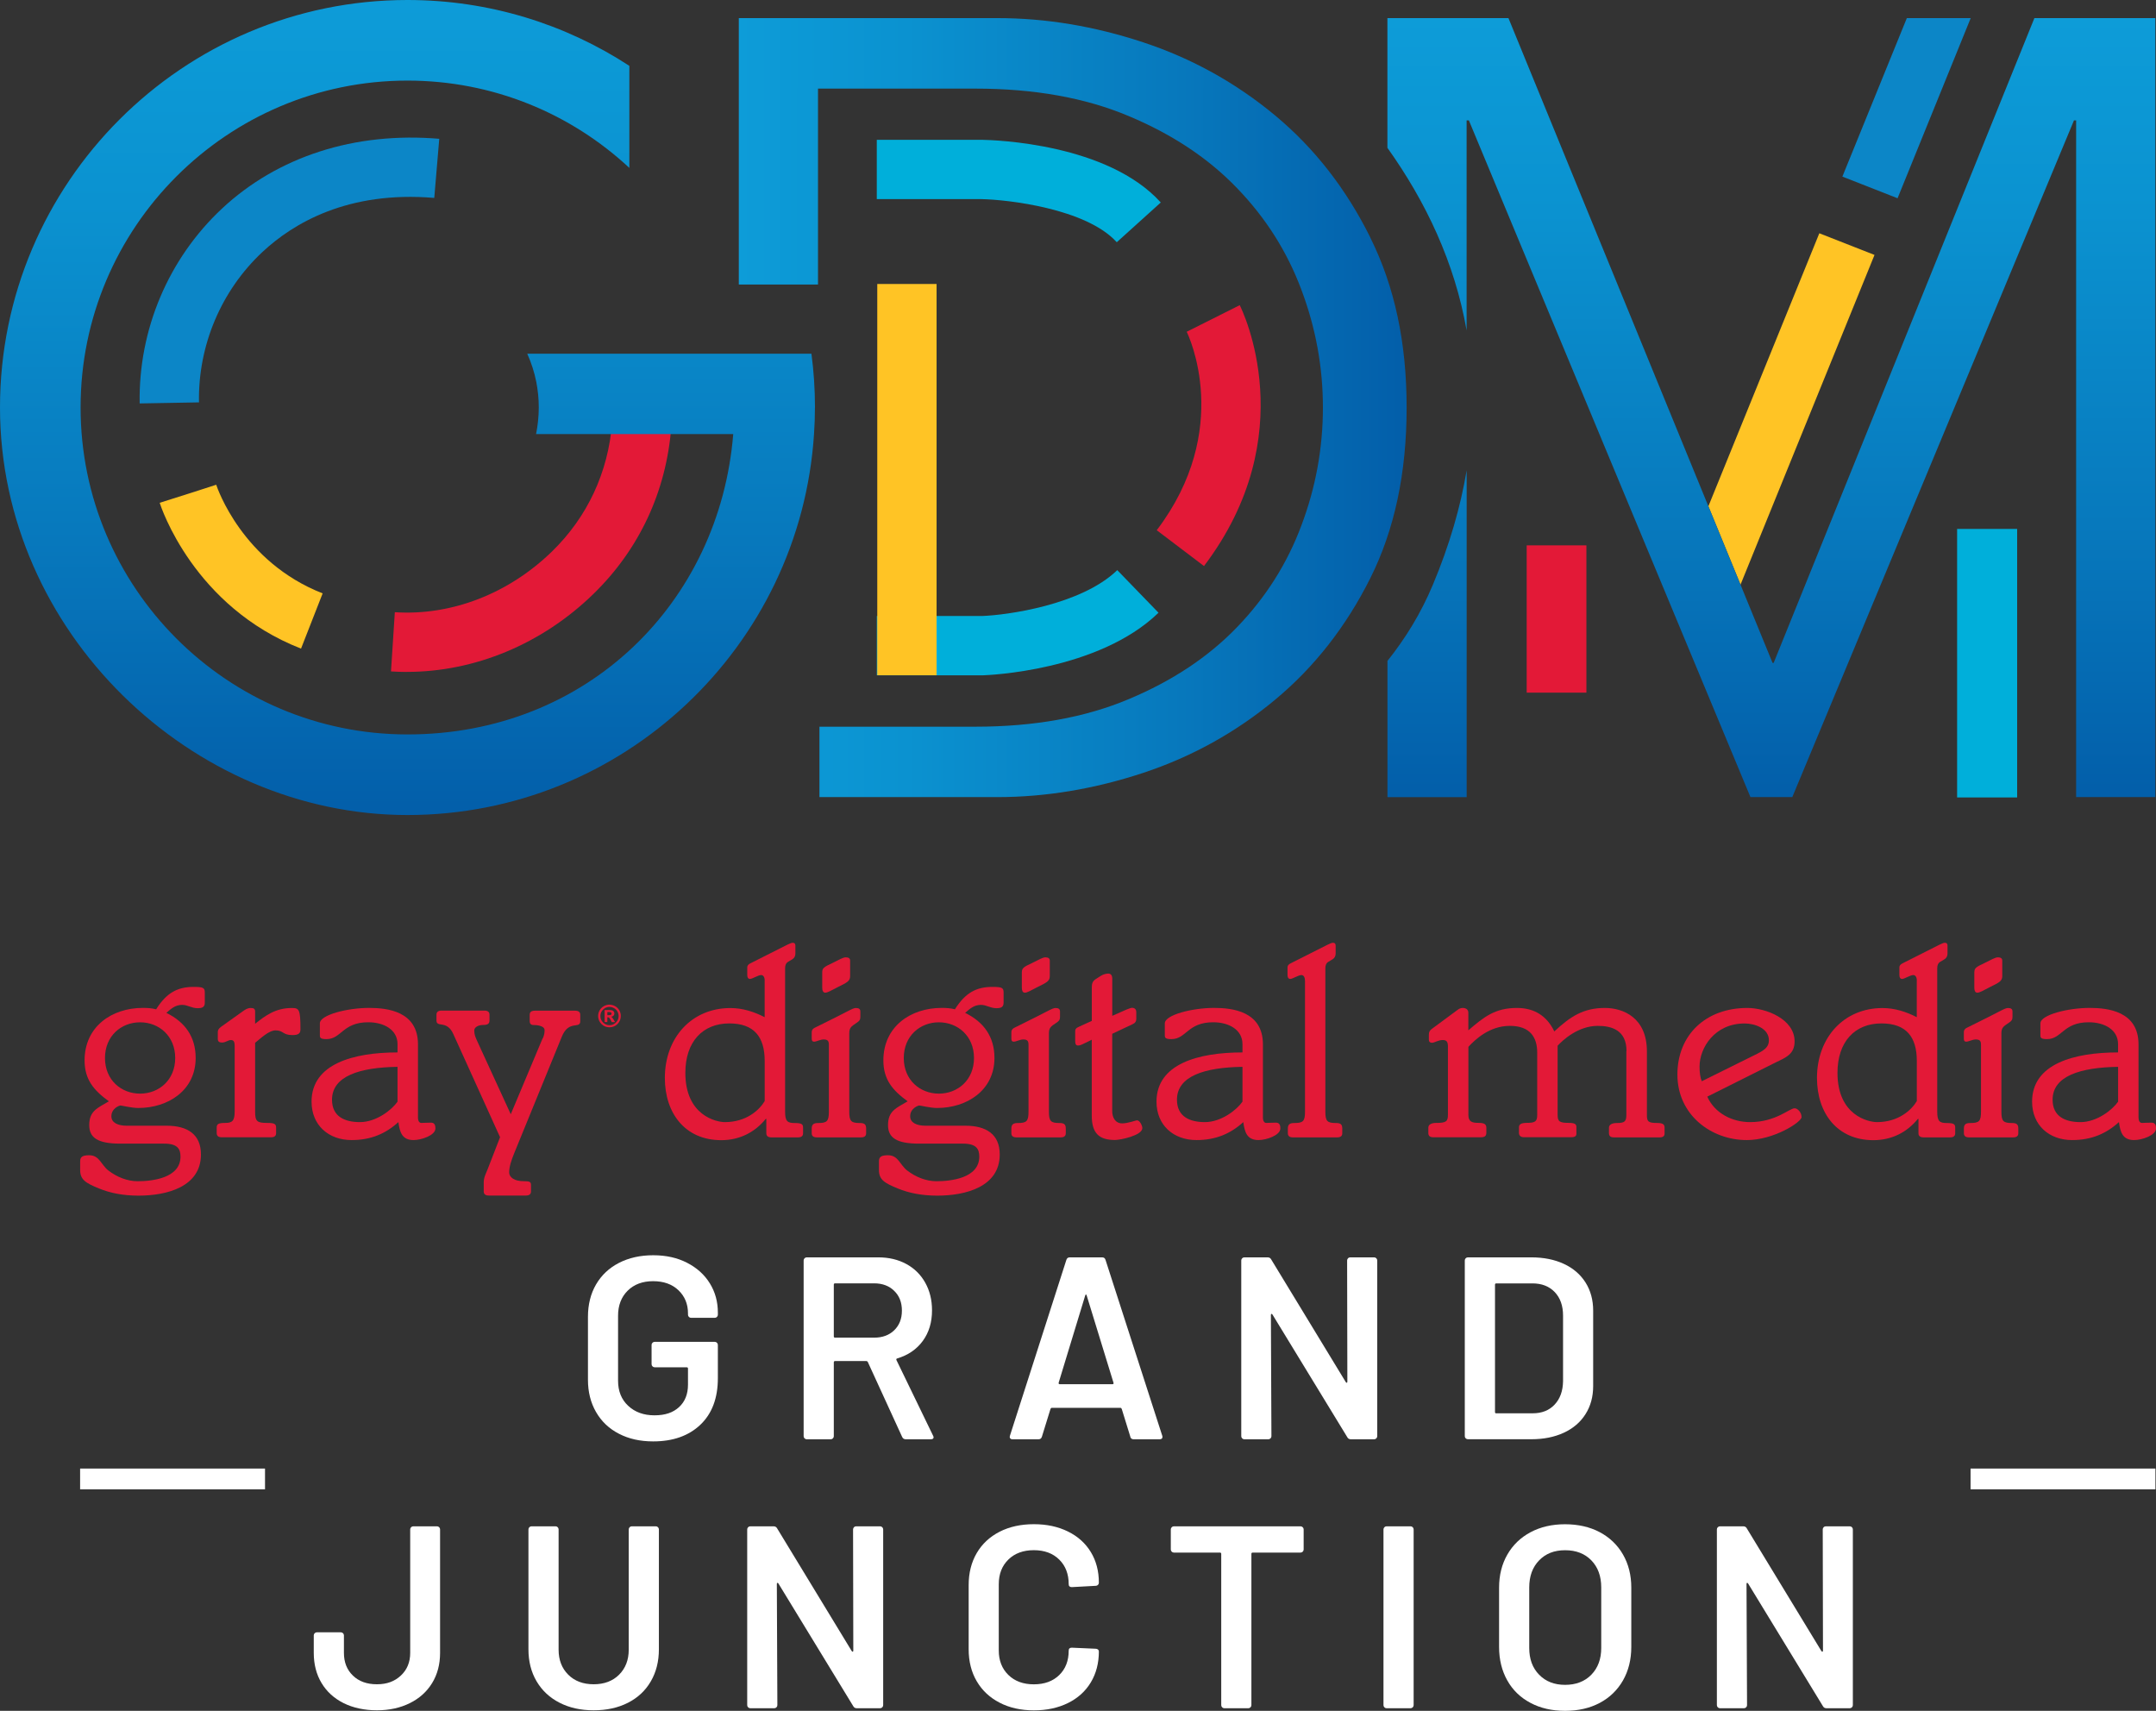 <?xml version="1.0" encoding="UTF-8" standalone="no"?>
<svg
   id="Layer_1"
   viewBox="0 0 448.91 356.22"
   version="1.1"
   sodipodi:docname="kkco-logo-transparent.svg"
   width="448.91"
   height="356.22"
   inkscape:version="1.3.2 (091e20e, 2023-11-25, custom)"
   xmlns:inkscape="http://www.inkscape.org/namespaces/inkscape"
   xmlns:sodipodi="http://sodipodi.sourceforge.net/DTD/sodipodi-0.dtd"
   xmlns:xlink="http://www.w3.org/1999/xlink"
   xmlns="http://www.w3.org/2000/svg"
   xmlns:svg="http://www.w3.org/2000/svg">
  <rect x="0" y="0" width="448.91" height="356.22" fill="#333333" stroke="none"/>
  <sodipodi:namedview
     id="namedview43"
     pagecolor="#ffffff"
     bordercolor="#000000"
     borderopacity="0.25"
     inkscape:showpageshadow="2"
     inkscape:pageopacity="0.0"
     inkscape:pagecheckerboard="0"
     inkscape:deskcolor="#d1d1d1"
     inkscape:zoom="1.2209596"
     inkscape:cx="241.20372"
     inkscape:cy="177.72906"
     inkscape:window-width="1440"
     inkscape:window-height="914"
     inkscape:window-x="-6"
     inkscape:window-y="-6"
     inkscape:window-maximized="1"
     inkscape:current-layer="Layer_1" />
  <defs
     id="defs4">
    <style
       id="style1">.cls-1{fill:url(#New_Gradient_Swatch_1);}.cls-1,.cls-2,.cls-3,.cls-4,.cls-5,.cls-6,.cls-7,.cls-8{stroke-width:0px;}.cls-2{fill:url(#New_Gradient_Swatch_1-3);}.cls-3{fill:url(#New_Gradient_Swatch_1-2);}.cls-9{fill:none;stroke:#fff;stroke-miterlimit:10;stroke-width:4.33px;}.cls-4{fill:#0c86c7;}.cls-5{fill:#e31937;}.cls-6{fill:#fff;}.cls-7{fill:#ffc425;}.cls-8{fill:#00afda;}</style>
    <linearGradient
       id="New_Gradient_Swatch_1"
       x1="239.79"
       y1="16.91"
       x2="239.79"
       y2="186.61"
       gradientUnits="userSpaceOnUse">
      <stop
         offset="0"
         stop-color="#0d9cd8"
         id="stop1" />
      <stop
         offset=".25"
         stop-color="#0b92d0"
         id="stop2" />
      <stop
         offset=".65"
         stop-color="#0779bd"
         id="stop3" />
      <stop
         offset=".99"
         stop-color="#035faa"
         id="stop4" />
    </linearGradient>
    <linearGradient
       id="New_Gradient_Swatch_1-2"
       x1="523.79"
       y1="20.68"
       x2="523.79"
       y2="182.89"
       xlink:href="#New_Gradient_Swatch_1"
       gradientTransform="translate(-154.95,-16.91)" />
    <linearGradient
       id="New_Gradient_Swatch_1-3"
       x1="308.79"
       y1="101.78"
       x2="447.83"
       y2="101.78"
       xlink:href="#New_Gradient_Swatch_1"
       gradientTransform="translate(-154.95,-16.91)" />
    <linearGradient
       inkscape:collect="always"
       xlink:href="#New_Gradient_Swatch_1"
       id="linearGradient43"
       gradientUnits="userSpaceOnUse"
       x1="239.79"
       y1="16.91"
       x2="239.79"
       y2="186.61"
       gradientTransform="translate(-154.95,-16.91)" />
  </defs>
  <path
     class="cls-6"
     d="m 128.86,298.52 c -2.06,-1.06 -3.64,-2.57 -4.76,-4.52 -1.12,-1.95 -1.68,-4.18 -1.68,-6.71 v -13.1 c 0,-2.56 0.56,-4.81 1.68,-6.74 1.12,-1.93 2.71,-3.43 4.76,-4.49 2.06,-1.06 4.44,-1.6 7.14,-1.6 2.7,0 5.02,0.52 7.06,1.57 2.04,1.05 3.62,2.47 4.73,4.27 1.12,1.8 1.68,3.84 1.68,6.11 v 0.43 c 0,0.18 -0.06,0.33 -0.19,0.46 -0.13,0.13 -0.28,0.19 -0.46,0.19 h -4.92 c -0.18,0 -0.33,-0.06 -0.46,-0.19 -0.13,-0.13 -0.19,-0.28 -0.19,-0.46 v -0.27 c 0,-1.95 -0.66,-3.55 -1.98,-4.82 -1.32,-1.26 -3.08,-1.89 -5.28,-1.89 -2.2,0 -3.97,0.66 -5.3,1.98 -1.33,1.32 -2,3.06 -2,5.22 v 13.53 c 0,2.16 0.7,3.91 2.11,5.22 1.41,1.32 3.23,1.98 5.47,1.98 2.24,0 3.87,-0.57 5.11,-1.7 1.24,-1.14 1.87,-2.7 1.87,-4.68 v -3.35 c 0,-0.18 -0.09,-0.27 -0.27,-0.27 h -6.66 c -0.18,0 -0.33,-0.06 -0.46,-0.19 -0.13,-0.13 -0.19,-0.28 -0.19,-0.46 v -4 c 0,-0.18 0.06,-0.33 0.19,-0.46 0.13,-0.13 0.28,-0.19 0.46,-0.19 h 12.5 c 0.18,0 0.33,0.06 0.46,0.19 0.13,0.13 0.19,0.28 0.19,0.46 v 6.93 c 0,4.15 -1.22,7.38 -3.65,9.69 -2.44,2.31 -5.71,3.46 -9.82,3.46 -2.71,0 -5.09,-0.53 -7.14,-1.6 z"
     id="path4" />
  <path
     class="cls-6"
     d="m 187.84,299.19 -7.14,-15.58 c -0.07,-0.14 -0.18,-0.22 -0.33,-0.22 h -6.49 c -0.18,0 -0.27,0.09 -0.27,0.27 v 15.37 c 0,0.18 -0.06,0.33 -0.19,0.46 -0.13,0.13 -0.28,0.19 -0.46,0.19 h -4.98 c -0.18,0 -0.33,-0.06 -0.46,-0.19 -0.13,-0.13 -0.19,-0.28 -0.19,-0.46 v -36.58 c 0,-0.18 0.06,-0.33 0.19,-0.46 0.13,-0.13 0.28,-0.19 0.46,-0.19 h 14.88 c 2.2,0 4.15,0.46 5.84,1.38 1.7,0.92 3.01,2.22 3.95,3.9 0.94,1.68 1.41,3.6 1.41,5.76 0,2.49 -0.64,4.61 -1.92,6.36 -1.28,1.75 -3.06,2.97 -5.33,3.65 -0.07,0 -0.13,0.04 -0.16,0.11 -0.04,0.07 -0.04,0.15 0,0.22 l 7.63,15.75 c 0.07,0.15 0.11,0.25 0.11,0.32 0,0.29 -0.2,0.43 -0.6,0.43 h -5.19 c -0.36,0 -0.61,-0.16 -0.76,-0.49 z m -14.23,-31.71 v 10.77 c 0,0.18 0.09,0.27 0.27,0.27 H 182 c 1.73,0 3.13,-0.51 4.19,-1.54 1.06,-1.03 1.6,-2.39 1.6,-4.09 0,-1.7 -0.53,-3.07 -1.6,-4.11 -1.06,-1.05 -2.46,-1.57 -4.19,-1.57 h -8.12 c -0.18,0 -0.27,0.09 -0.27,0.27 z"
     id="path5" />
  <path
     class="cls-6"
     d="m 235.35,299.14 -1.79,-5.79 c -0.07,-0.14 -0.16,-0.22 -0.27,-0.22 H 219 c -0.11,0 -0.2,0.07 -0.27,0.22 l -1.79,5.79 c -0.11,0.36 -0.34,0.54 -0.7,0.54 h -5.41 c -0.22,0 -0.38,-0.06 -0.49,-0.19 -0.11,-0.13 -0.13,-0.32 -0.05,-0.57 l 11.74,-36.58 c 0.11,-0.36 0.34,-0.54 0.7,-0.54 h 6.76 c 0.36,0 0.6,0.18 0.7,0.54 l 11.8,36.58 c 0.04,0.07 0.05,0.16 0.05,0.27 0,0.32 -0.2,0.49 -0.6,0.49 h -5.41 c -0.36,0 -0.6,-0.18 -0.7,-0.54 z m -14.72,-10.93 h 10.99 c 0.22,0 0.29,-0.11 0.22,-0.32 l -5.57,-18.13 c -0.04,-0.14 -0.09,-0.22 -0.16,-0.22 -0.07,0 -0.13,0.07 -0.16,0.22 l -5.52,18.13 c -0.04,0.22 0.04,0.32 0.22,0.32 z"
     id="path6" />
  <path
     class="cls-6"
     d="m 280.67,261.99 c 0.13,-0.13 0.28,-0.19 0.46,-0.19 h 4.98 c 0.18,0 0.33,0.06 0.46,0.19 0.13,0.13 0.19,0.28 0.19,0.46 v 36.58 c 0,0.18 -0.06,0.33 -0.19,0.46 -0.13,0.13 -0.28,0.19 -0.46,0.19 h -4.82 c -0.36,0 -0.61,-0.14 -0.76,-0.43 l -15.58,-25.54 c -0.07,-0.11 -0.14,-0.15 -0.22,-0.14 -0.07,0.02 -0.11,0.1 -0.11,0.24 l 0.11,25.22 c 0,0.18 -0.06,0.33 -0.19,0.46 -0.13,0.13 -0.28,0.19 -0.46,0.19 h -4.98 c -0.18,0 -0.33,-0.06 -0.46,-0.19 -0.13,-0.13 -0.19,-0.28 -0.19,-0.46 v -36.58 c 0,-0.18 0.06,-0.33 0.19,-0.46 0.13,-0.13 0.28,-0.19 0.46,-0.19 h 4.82 c 0.36,0 0.61,0.14 0.76,0.43 l 15.53,25.54 c 0.07,0.11 0.14,0.15 0.22,0.14 0.07,-0.02 0.11,-0.1 0.11,-0.24 l -0.05,-25.22 c 0,-0.18 0.06,-0.33 0.19,-0.46 z"
     id="path7" />
  <path
     class="cls-6"
     d="m 305.18,299.49 c -0.13,-0.13 -0.19,-0.28 -0.19,-0.46 v -36.58 c 0,-0.18 0.06,-0.33 0.19,-0.46 0.13,-0.13 0.28,-0.19 0.46,-0.19 h 13.2 c 2.56,0 4.82,0.45 6.76,1.35 1.95,0.9 3.45,2.19 4.52,3.87 1.06,1.68 1.6,3.63 1.6,5.87 v 15.69 c 0,2.24 -0.53,4.19 -1.6,5.87 -1.06,1.68 -2.57,2.97 -4.52,3.87 -1.95,0.9 -4.2,1.35 -6.76,1.35 h -13.2 c -0.18,0 -0.33,-0.06 -0.46,-0.19 z m 6.36,-5.22 h 7.58 c 1.91,0 3.44,-0.6 4.57,-1.81 1.14,-1.21 1.72,-2.82 1.76,-4.84 v -13.69 c 0,-2.06 -0.58,-3.69 -1.73,-4.9 -1.16,-1.21 -2.71,-1.81 -4.65,-1.81 h -7.52 c -0.18,0 -0.27,0.09 -0.27,0.27 v 26.52 c 0,0.18 0.09,0.27 0.27,0.27 z"
     id="path8" />
  <path
     class="cls-6"
     d="m 71.55,354.62 c -1.98,-0.99 -3.52,-2.39 -4.6,-4.19 -1.08,-1.8 -1.62,-3.9 -1.62,-6.28 v -3.63 c 0,-0.18 0.06,-0.33 0.19,-0.46 0.13,-0.13 0.28,-0.19 0.46,-0.19 h 4.98 c 0.18,0 0.33,0.06 0.46,0.19 0.13,0.13 0.19,0.28 0.19,0.46 v 3.63 c 0,1.95 0.62,3.53 1.87,4.73 1.24,1.21 2.91,1.81 5,1.81 2.09,0 3.68,-0.6 4.98,-1.81 1.3,-1.21 1.95,-2.79 1.95,-4.73 v -25.7 c 0,-0.18 0.06,-0.33 0.19,-0.46 0.13,-0.13 0.28,-0.19 0.46,-0.19 h 4.92 c 0.18,0 0.33,0.06 0.46,0.19 0.13,0.13 0.19,0.28 0.19,0.46 v 25.7 c 0,2.38 -0.55,4.47 -1.65,6.28 -1.1,1.8 -2.65,3.2 -4.65,4.19 -2,0.99 -4.28,1.49 -6.85,1.49 -2.57,0 -4.94,-0.5 -6.93,-1.49 z"
     id="path9" />
  <path
     class="cls-6"
     d="m 116.52,354.54 c -2.06,-1.05 -3.65,-2.53 -4.79,-4.46 -1.14,-1.93 -1.7,-4.16 -1.7,-6.68 v -24.95 c 0,-0.18 0.06,-0.33 0.19,-0.46 0.13,-0.13 0.28,-0.19 0.46,-0.19 h 4.98 c 0.18,0 0.33,0.06 0.46,0.19 0.13,0.13 0.19,0.28 0.19,0.46 v 25.05 c 0,2.13 0.67,3.86 2,5.19 1.33,1.33 3.1,2 5.3,2 2.2,0 3.97,-0.67 5.3,-2 1.33,-1.33 2,-3.07 2,-5.19 v -25.05 c 0,-0.18 0.06,-0.33 0.19,-0.46 0.13,-0.13 0.28,-0.19 0.46,-0.19 h 4.98 c 0.18,0 0.33,0.06 0.46,0.19 0.13,0.13 0.19,0.28 0.19,0.46 v 24.95 c 0,2.53 -0.56,4.75 -1.68,6.68 -1.12,1.93 -2.71,3.42 -4.76,4.46 -2.06,1.05 -4.44,1.57 -7.14,1.57 -2.7,0 -5.03,-0.52 -7.09,-1.57 z"
     id="path10" />
  <path
     class="cls-6"
     d="m 177.8,317.99 c 0.13,-0.13 0.28,-0.19 0.46,-0.19 h 4.98 c 0.18,0 0.33,0.06 0.46,0.19 0.13,0.13 0.19,0.28 0.19,0.46 v 36.58 c 0,0.18 -0.06,0.33 -0.19,0.46 -0.13,0.13 -0.28,0.19 -0.46,0.19 h -4.82 c -0.36,0 -0.61,-0.14 -0.76,-0.43 l -15.58,-25.54 c -0.07,-0.11 -0.14,-0.15 -0.22,-0.14 -0.07,0.02 -0.11,0.1 -0.11,0.24 l 0.11,25.22 c 0,0.18 -0.06,0.33 -0.19,0.46 -0.13,0.13 -0.28,0.19 -0.46,0.19 h -4.98 c -0.18,0 -0.33,-0.06 -0.46,-0.19 -0.13,-0.13 -0.19,-0.28 -0.19,-0.46 v -36.58 c 0,-0.18 0.06,-0.33 0.19,-0.46 0.13,-0.13 0.28,-0.19 0.46,-0.19 h 4.82 c 0.36,0 0.61,0.14 0.76,0.43 l 15.53,25.54 c 0.07,0.11 0.14,0.15 0.22,0.14 0.07,-0.02 0.11,-0.1 0.11,-0.24 l -0.05,-25.22 c 0,-0.18 0.06,-0.33 0.19,-0.46 z"
     id="path11" />
  <path
     class="cls-6"
     d="m 208.13,354.52 c -2.06,-1.06 -3.64,-2.55 -4.76,-4.46 -1.12,-1.91 -1.68,-4.13 -1.68,-6.66 v -13.37 c 0,-2.52 0.56,-4.74 1.68,-6.66 1.12,-1.91 2.71,-3.39 4.76,-4.44 2.06,-1.05 4.44,-1.57 7.14,-1.57 2.7,0 5.03,0.51 7.09,1.52 2.06,1.01 3.64,2.44 4.76,4.27 1.12,1.84 1.68,3.97 1.68,6.39 0,0.18 -0.06,0.33 -0.19,0.46 -0.13,0.13 -0.28,0.19 -0.46,0.19 l -4.98,0.27 c -0.43,0 -0.65,-0.2 -0.65,-0.6 0,-2.13 -0.66,-3.84 -1.98,-5.14 -1.32,-1.3 -3.08,-1.95 -5.28,-1.95 -2.2,0 -3.97,0.65 -5.3,1.95 -1.33,1.3 -2,3.01 -2,5.14 v 13.8 c 0,2.09 0.67,3.79 2,5.09 1.33,1.3 3.1,1.95 5.3,1.95 2.2,0 3.96,-0.64 5.28,-1.92 1.32,-1.28 1.98,-2.98 1.98,-5.11 0,-0.4 0.22,-0.6 0.65,-0.6 l 4.98,0.22 c 0.18,0 0.33,0.05 0.46,0.16 0.13,0.11 0.19,0.23 0.19,0.38 0,2.45 -0.56,4.61 -1.68,6.47 -1.12,1.86 -2.71,3.29 -4.76,4.3 -2.06,1.01 -4.42,1.52 -7.09,1.52 -2.67,0 -5.09,-0.53 -7.14,-1.6 z"
     id="path12" />
  <path
     class="cls-6"
     d="m 271.25,317.99 c 0.13,0.13 0.19,0.28 0.19,0.46 v 4.17 c 0,0.18 -0.06,0.33 -0.19,0.46 -0.13,0.13 -0.28,0.19 -0.46,0.19 h -9.96 c -0.18,0 -0.27,0.09 -0.27,0.27 v 31.49 c 0,0.18 -0.06,0.33 -0.19,0.46 -0.13,0.13 -0.28,0.19 -0.46,0.19 h -4.98 c -0.18,0 -0.33,-0.06 -0.46,-0.19 -0.13,-0.13 -0.19,-0.28 -0.19,-0.46 v -31.49 c 0,-0.18 -0.09,-0.27 -0.27,-0.27 h -9.58 c -0.18,0 -0.33,-0.06 -0.46,-0.19 -0.13,-0.13 -0.19,-0.28 -0.19,-0.46 v -4.17 c 0,-0.18 0.06,-0.33 0.19,-0.46 0.13,-0.13 0.28,-0.19 0.46,-0.19 h 26.35 c 0.18,0 0.33,0.06 0.46,0.19 z"
     id="path13" />
  <path
     class="cls-6"
     d="m 288.25,355.49 c -0.13,-0.13 -0.19,-0.28 -0.19,-0.46 v -36.58 c 0,-0.18 0.06,-0.33 0.19,-0.46 0.13,-0.13 0.28,-0.19 0.46,-0.19 h 4.98 c 0.18,0 0.33,0.06 0.46,0.19 0.13,0.13 0.19,0.28 0.19,0.46 v 36.58 c 0,0.18 -0.06,0.33 -0.19,0.46 -0.13,0.13 -0.28,0.19 -0.46,0.19 h -4.98 c -0.18,0 -0.33,-0.06 -0.46,-0.19 z"
     id="path14" />
  <path
     class="cls-6"
     d="m 318.68,354.57 c -2.09,-1.1 -3.71,-2.66 -4.84,-4.68 -1.14,-2.02 -1.71,-4.35 -1.71,-6.98 v -12.34 c 0,-2.6 0.58,-4.9 1.73,-6.9 1.15,-2 2.77,-3.55 4.84,-4.65 2.07,-1.1 4.46,-1.65 7.17,-1.65 2.71,0 5.15,0.55 7.22,1.65 2.07,1.1 3.69,2.65 4.84,4.65 1.15,2 1.73,4.3 1.73,6.9 v 12.34 c 0,2.63 -0.58,4.96 -1.73,6.98 -1.16,2.02 -2.77,3.58 -4.84,4.68 -2.08,1.1 -4.48,1.65 -7.22,1.65 -2.74,0 -5.11,-0.55 -7.2,-1.65 z m 12.66,-5.87 c 1.37,-1.41 2.06,-3.26 2.06,-5.57 v -12.61 c 0,-2.34 -0.69,-4.22 -2.06,-5.63 -1.37,-1.41 -3.19,-2.11 -5.46,-2.11 -2.27,0 -4.04,0.7 -5.41,2.11 -1.37,1.41 -2.06,3.28 -2.06,5.63 v 12.61 c 0,2.31 0.68,4.17 2.06,5.57 1.37,1.41 3.17,2.11 5.41,2.11 2.24,0 4.09,-0.7 5.46,-2.11 z"
     id="path15" />
  <path
     class="cls-6"
     d="m 379.7,317.99 c 0.13,-0.13 0.28,-0.19 0.46,-0.19 h 4.98 c 0.18,0 0.33,0.06 0.46,0.19 0.13,0.13 0.19,0.28 0.19,0.46 v 36.58 c 0,0.18 -0.06,0.33 -0.19,0.46 -0.13,0.13 -0.28,0.19 -0.46,0.19 h -4.82 c -0.36,0 -0.61,-0.14 -0.76,-0.43 l -15.58,-25.54 c -0.07,-0.11 -0.14,-0.15 -0.22,-0.14 -0.07,0.02 -0.11,0.1 -0.11,0.24 l 0.11,25.22 c 0,0.18 -0.06,0.33 -0.19,0.46 -0.13,0.13 -0.28,0.19 -0.46,0.19 h -4.98 c -0.18,0 -0.33,-0.06 -0.46,-0.19 -0.13,-0.13 -0.19,-0.28 -0.19,-0.46 v -36.58 c 0,-0.18 0.06,-0.33 0.19,-0.46 0.13,-0.13 0.28,-0.19 0.46,-0.19 h 4.82 c 0.36,0 0.61,0.14 0.76,0.43 l 15.53,25.54 c 0.07,0.11 0.14,0.15 0.22,0.14 0.07,-0.02 0.11,-0.1 0.11,-0.24 l -0.05,-25.22 c 0,-0.18 0.06,-0.33 0.19,-0.46 z"
     id="path16" />
  <line
     class="cls-9"
     x1="448.79"
     y1="307.94"
     x2="410.3"
     y2="307.94"
     id="line16" />
  <line
     class="cls-9"
     x1="55.18"
     y1="307.94"
     x2="16.68"
     y2="307.94"
     id="line17" />
  <path
     class="cls-5"
     d="m 34.7,234.39 c 4.26,0 7.14,1.73 7.14,5.99 0,6.73 -7.08,8.57 -13.01,8.57 -3.11,0 -5.87,-0.52 -8.23,-1.5 -2.82,-1.15 -3.91,-1.84 -3.91,-3.86 v -1.78 c 0,-0.92 0.46,-1.27 1.9,-1.27 2.13,0 2.47,2.01 3.97,3.17 1.78,1.38 3.97,2.24 6.1,2.24 2.99,0 8.92,-0.63 8.92,-5.12 0,-1.61 -0.63,-2.71 -3.4,-2.71 h -9.15 c -4.66,0 -6.45,-1.21 -6.45,-3.86 0,-2.99 1.78,-3.57 4.09,-4.95 -3.17,-2.3 -5.06,-4.55 -5.06,-8.52 0,-7.02 5.64,-10.93 12.14,-10.93 1.04,0 1.84,0.06 2.76,0.29 2.13,-3.4 4.43,-4.66 7.77,-4.66 2.01,0 2.36,0.17 2.36,1.15 v 2.13 c 0,0.92 -0.52,1.15 -1.5,1.15 -1.27,0 -2.07,-0.69 -3.22,-0.69 -1.5,0 -2.42,0.92 -3.28,1.67 3.91,1.9 6.1,5.01 6.1,9.38 0,6.73 -5.7,10.42 -11.97,10.42 -1.32,0 -3.45,-0.52 -3.68,-0.52 -0.23,0 -1.9,0.58 -1.9,2.25 0,1.38 1.44,1.96 3.17,1.96 h 8.35 z m -5.53,-6.68 c 3.91,0 7.31,-2.82 7.31,-7.42 0,-4.6 -3.4,-7.43 -7.31,-7.43 -3.91,0 -7.31,2.82 -7.31,7.43 0,4.61 3.4,7.42 7.31,7.42 z"
     id="path17" />
  <path
     class="cls-5"
     d="m 53.12,231.45 c 0,2.07 0.4,2.36 2.59,2.36 1.44,0 1.78,0.23 1.78,0.98 v 1.15 c 0,0.58 -0.35,0.86 -1.09,0.86 H 46.21 c -0.75,0 -1.09,-0.29 -1.09,-0.86 v -1.15 c 0,-0.75 0.35,-0.98 1.78,-0.98 1.43,0 1.96,-0.4 1.96,-2.36 v -13.64 c 0,-0.98 -0.23,-1.26 -0.81,-1.26 -0.52,0 -1.09,0.52 -1.78,0.52 -0.69,0 -0.92,-0.23 -0.92,-0.81 v -1.32 c 0,-0.4 0.12,-0.75 0.69,-1.15 l 4.43,-3.16 c 0.63,-0.46 1.09,-0.75 1.73,-0.75 0.64,0 0.92,0.17 0.92,0.75 v 2.53 c 2.13,-1.67 4.2,-3.28 7.66,-3.28 1.5,0 1.78,0.29 1.78,4.43 0,0.81 -0.35,1.21 -1.67,1.21 -2.07,0 -1.84,-0.98 -3.51,-0.98 -1.44,0 -3.17,1.73 -4.26,2.59 v 14.33 z"
     id="path18" />
  <path
     class="cls-5"
     d="m 87.03,232.72 c 0,0.69 0.29,1.09 0.69,1.09 0.58,0 1.27,-0.06 1.96,-0.06 0.69,0 0.98,0.35 0.98,1.21 0,1.44 -2.94,2.42 -4.55,2.42 -2.42,0 -2.88,-1.67 -3.16,-3.74 -2.65,2.42 -5.76,3.74 -9.73,3.74 -4.83,0 -8.35,-3.11 -8.35,-8 0,-7.89 8.75,-10.25 17.9,-10.25 v -1.73 c 0,-2.99 -2.82,-4.55 -6.1,-4.55 -5.35,0 -5.58,3.51 -8.69,3.51 -1.15,0 -1.38,-0.23 -1.38,-0.75 v -2.53 c 0,-1.78 5.76,-3.22 10.24,-3.22 3.8,0 10.19,0.69 10.19,7.6 v 15.25 z m -4.26,-10.59 c -7.83,0.12 -13.64,1.9 -13.64,6.85 0,3.51 2.65,4.66 5.81,4.66 3.45,0 6.68,-2.59 7.83,-4.26 z"
     id="path19" />
  <path
     class="cls-5"
     d="m 112.99,216.26 c 0.35,-0.75 0.4,-1.27 0.4,-1.79 0,-0.69 -1.04,-1.04 -2.24,-1.04 -0.63,0 -0.86,-0.29 -0.86,-0.86 v -1.27 c 0,-0.58 0.35,-0.86 1.09,-0.86 h 8.35 c 0.75,0 1.09,0.29 1.09,0.86 v 1.32 c 0,1.73 -2.42,-0.35 -3.86,3.28 l -9.9,24.23 c -0.58,1.44 -1.04,2.76 -1.04,3.97 0,1.09 1.15,1.84 2.99,1.84 1.27,0 1.55,0.12 1.55,0.81 v 1.32 c 0,0.57 -0.35,0.86 -1.09,0.86 h -7.66 c -0.75,0 -1.09,-0.29 -1.09,-0.86 v -1.9 c 0,-1.04 0.52,-1.96 0.81,-2.71 l 2.59,-6.68 -9.73,-21.47 c -1.32,-2.99 -3.51,-1.27 -3.51,-2.82 v -1.21 c 0,-0.58 0.35,-0.86 1.09,-0.86 h 8.86 c 0.75,0 1.09,0.29 1.09,0.86 v 1.21 c 0,0.63 -0.35,0.92 -1.27,0.92 -1.15,0 -1.9,0.52 -1.9,1.15 0,0.86 0.23,1.32 0.52,2.01 l 7.08,15.43 6.62,-15.77 z"
     id="path20" />
  <path
     class="cls-5"
     d="m 159.22,204.17 c 0,-0.81 -0.35,-1.15 -0.75,-1.15 -0.58,0 -1.84,0.81 -2.3,0.81 -0.46,0 -0.58,-0.4 -0.58,-0.86 v -1.55 c 0,-0.35 0.17,-0.63 0.81,-0.92 l 7.54,-3.8 c 0.4,-0.17 0.81,-0.4 1.09,-0.4 0.4,0 0.58,0.17 0.58,0.58 v 1.67 c 0,0.52 -0.23,0.92 -0.58,1.15 l -1.04,0.63 c -0.35,0.23 -0.52,0.69 -0.52,1.27 v 29.87 c 0,1.96 0.46,2.36 1.96,2.36 1.5,0 1.78,0.23 1.78,0.98 v 1.15 c 0,0.58 -0.35,0.86 -1.09,0.86 h -5.47 c -0.75,0 -1.09,-0.29 -1.09,-0.86 v -2.99 h -0.12 c -2.24,2.76 -5.41,4.43 -9.27,4.43 -7.54,0 -11.74,-5.64 -11.74,-12.95 0,-8.46 5.64,-14.56 13.64,-14.56 2.53,0 4.89,0.75 7.14,1.9 v -7.6 z m 0,16.75 c 0,-5.01 -2.19,-7.83 -7.37,-7.83 -5.53,0 -9.15,3.8 -9.15,10.3 0,8.92 6.5,10.25 8.23,10.25 4.49,0 7.19,-2.53 8.29,-4.38 z"
     id="path21" />
  <path
     class="cls-5"
     d="m 172.58,217.52 c 0,-0.75 -0.23,-1.09 -1.09,-1.09 -0.69,0 -1.5,0.46 -1.96,0.46 -0.46,0 -0.52,-0.29 -0.52,-0.69 v -1.26 c 0,-0.35 0.12,-0.69 0.58,-0.92 7.19,-3.51 7.89,-4.14 8.63,-4.14 0.63,0 0.92,0.23 0.92,0.75 v 1.09 c 0,0.58 -0.17,0.86 -0.81,1.27 -1.15,0.75 -1.5,1.04 -1.5,2.19 v 16.29 c 0,2.01 0.4,2.36 2.24,2.36 0.92,0 1.27,0.29 1.27,1.15 v 0.98 c 0,0.58 -0.35,0.86 -1.09,0.86 h -9.15 c -0.75,0 -1.09,-0.29 -1.09,-0.86 v -0.98 c 0,-0.86 0.4,-1.15 1.32,-1.15 1.84,0 2.25,-0.35 2.25,-2.36 v -13.93 z m -1.38,-15.08 c 0,-0.81 0.29,-1.09 2.07,-1.9 1.5,-0.75 2.3,-1.21 2.82,-1.21 0.63,0 0.92,0.23 0.92,0.69 v 3.22 c 0,1.04 -0.63,1.32 -2.47,2.24 -1.55,0.81 -2.25,1.21 -2.71,1.21 -0.46,0 -0.63,-0.46 -0.63,-1.04 v -3.22 z"
     id="path22" />
  <path
     class="cls-5"
     d="m 201.02,234.39 c 4.26,0 7.14,1.73 7.14,5.99 0,6.73 -7.08,8.57 -13.01,8.57 -3.11,0 -5.87,-0.52 -8.23,-1.5 -2.82,-1.15 -3.91,-1.84 -3.91,-3.86 v -1.78 c 0,-0.92 0.46,-1.27 1.9,-1.27 2.13,0 2.47,2.01 3.97,3.17 1.78,1.38 3.97,2.24 6.1,2.24 2.99,0 8.92,-0.63 8.92,-5.12 0,-1.61 -0.63,-2.71 -3.4,-2.71 h -9.15 c -4.66,0 -6.45,-1.21 -6.45,-3.86 0,-2.99 1.78,-3.57 4.09,-4.95 -3.17,-2.3 -5.06,-4.55 -5.06,-8.52 0,-7.02 5.64,-10.93 12.14,-10.93 1.04,0 1.84,0.06 2.76,0.29 2.13,-3.4 4.43,-4.66 7.77,-4.66 2.01,0 2.36,0.17 2.36,1.15 v 2.13 c 0,0.92 -0.52,1.15 -1.5,1.15 -1.27,0 -2.07,-0.69 -3.22,-0.69 -1.5,0 -2.42,0.92 -3.28,1.67 3.91,1.9 6.1,5.01 6.1,9.38 0,6.73 -5.7,10.42 -11.97,10.42 -1.32,0 -3.45,-0.52 -3.68,-0.52 -0.23,0 -1.9,0.58 -1.9,2.25 0,1.38 1.44,1.96 3.17,1.96 h 8.35 z m -5.53,-6.68 c 3.91,0 7.31,-2.82 7.31,-7.42 0,-4.6 -3.4,-7.43 -7.31,-7.43 -3.91,0 -7.31,2.82 -7.31,7.43 0,4.61 3.4,7.42 7.31,7.42 z"
     id="path23" />
  <path
     class="cls-5"
     d="m 214.15,217.52 c 0,-0.75 -0.23,-1.09 -1.09,-1.09 -0.69,0 -1.5,0.46 -1.96,0.46 -0.46,0 -0.52,-0.29 -0.52,-0.69 v -1.26 c 0,-0.35 0.12,-0.69 0.58,-0.92 7.19,-3.51 7.89,-4.14 8.63,-4.14 0.63,0 0.92,0.23 0.92,0.75 v 1.09 c 0,0.58 -0.17,0.86 -0.81,1.27 -1.15,0.75 -1.5,1.04 -1.5,2.19 v 16.29 c 0,2.01 0.4,2.36 2.24,2.36 0.92,0 1.27,0.29 1.27,1.15 v 0.98 c 0,0.58 -0.35,0.86 -1.09,0.86 h -9.15 c -0.75,0 -1.09,-0.29 -1.09,-0.86 v -0.98 c 0,-0.86 0.4,-1.15 1.32,-1.15 1.84,0 2.25,-0.35 2.25,-2.36 v -13.93 z m -1.38,-15.08 c 0,-0.81 0.29,-1.09 2.07,-1.9 1.5,-0.75 2.3,-1.21 2.82,-1.21 0.63,0 0.92,0.23 0.92,0.69 v 3.22 c 0,1.04 -0.63,1.32 -2.48,2.24 -1.55,0.81 -2.24,1.21 -2.71,1.21 -0.47,0 -0.63,-0.46 -0.63,-1.04 v -3.22 z"
     id="path24" />
  <path
     class="cls-5"
     d="m 227.33,216.48 -1.04,0.52 c -0.98,0.46 -1.32,0.69 -1.84,0.69 -0.46,0 -0.58,-0.35 -0.58,-0.98 v -1.96 c 0,-0.4 0.11,-0.69 0.81,-0.98 l 2.65,-1.21 v -6.91 c 0,-1.09 0.23,-1.44 1.09,-1.96 l 0.81,-0.52 c 0.52,-0.35 1.27,-0.46 1.5,-0.46 0.52,0 0.86,0.29 0.86,1.09 v 7.71 l 2.99,-1.32 c 0.46,-0.17 0.92,-0.35 1.09,-0.35 0.58,0 0.92,0.29 0.92,0.92 v 1.44 c 0,0.46 -0.23,0.81 -0.75,1.04 l -4.26,2.01 v 16.12 c 0,1.21 0.58,2.53 2.07,2.53 1.27,0 2.76,-0.63 3.11,-0.63 0.58,0 1.09,1.15 1.09,1.61 0,1.55 -4.6,2.48 -5.7,2.48 -3.22,0 -4.83,-1.32 -4.83,-5.06 v -15.83 z"
     id="path25" />
  <path
     class="cls-5"
     d="m 262.96,232.72 c 0,0.69 0.29,1.09 0.69,1.09 0.58,0 1.27,-0.06 1.96,-0.06 0.69,0 0.98,0.35 0.98,1.21 0,1.44 -2.94,2.42 -4.55,2.42 -2.42,0 -2.88,-1.67 -3.17,-3.74 -2.65,2.42 -5.76,3.74 -9.73,3.74 -4.83,0 -8.34,-3.11 -8.34,-8 0,-7.89 8.75,-10.25 17.9,-10.25 v -1.73 c 0,-2.99 -2.82,-4.55 -6.1,-4.55 -5.35,0 -5.58,3.51 -8.69,3.51 -1.15,0 -1.38,-0.23 -1.38,-0.75 v -2.53 c 0,-1.78 5.76,-3.22 10.24,-3.22 3.8,0 10.19,0.69 10.19,7.6 v 15.25 z m -4.26,-10.59 c -7.83,0.12 -13.64,1.9 -13.64,6.85 0,3.51 2.65,4.66 5.81,4.66 3.45,0 6.68,-2.59 7.83,-4.26 z"
     id="path26" />
  <path
     class="cls-5"
     d="m 271.71,204.17 c 0,-0.81 -0.35,-1.15 -0.75,-1.15 -0.58,0 -1.84,0.81 -2.3,0.81 -0.46,0 -0.58,-0.4 -0.58,-0.86 v -1.55 c 0,-0.35 0.17,-0.63 0.81,-0.92 l 7.54,-3.8 c 0.4,-0.17 0.81,-0.4 1.09,-0.4 0.4,0 0.58,0.17 0.58,0.58 v 1.67 c 0,0.52 -0.23,0.92 -0.58,1.15 l -1.04,0.63 c -0.35,0.23 -0.52,0.69 -0.52,1.27 v 29.87 c 0,2.01 0.4,2.36 2.25,2.36 0.92,0 1.27,0.29 1.27,1.15 v 0.98 c 0,0.58 -0.35,0.86 -1.09,0.86 h -9.15 c -0.75,0 -1.09,-0.29 -1.09,-0.86 v -0.98 c 0,-0.86 0.4,-1.15 1.32,-1.15 1.84,0 2.25,-0.35 2.25,-2.36 v -27.28 z"
     id="path27" />
  <path
     class="cls-5"
     d="m 338.66,218.84 c 0,-4.37 -3.11,-5.24 -5.99,-5.24 -4.09,0 -7.31,2.99 -8.35,4.14 v 14.39 c 0,1.38 0.4,1.67 2.3,1.67 1.32,0 1.61,0.29 1.61,0.86 v 1.44 c 0,0.52 -0.46,0.69 -1.09,0.69 h -9.78 c -0.69,0 -1.09,-0.29 -1.09,-0.92 v -1.15 c 0,-0.58 0.4,-0.92 1.61,-0.92 1.78,0 2.19,-0.29 2.19,-1.67 v -12.95 c 0,-3.16 -1.44,-5.58 -5.7,-5.58 -4.26,0 -7.25,2.88 -8.63,4.37 v 14.16 c 0,1.44 0.75,1.67 2.13,1.67 1.21,0 1.61,0.29 1.61,1.04 v 0.98 c 0,0.69 -0.29,0.98 -1.21,0.98 h -9.78 c -0.75,0 -1.09,-0.29 -1.09,-0.86 v -1.15 c 0,-0.63 0.63,-0.98 1.61,-0.98 2.07,0 2.47,-0.29 2.47,-1.67 v -14.27 c 0,-1.04 -0.35,-1.32 -1.09,-1.32 -0.92,0 -1.73,0.57 -2.19,0.57 -0.52,0 -0.69,-0.29 -0.69,-0.63 v -1.04 c 0,-0.57 0.17,-0.92 0.69,-1.27 l 5.29,-3.91 c 0.29,-0.23 0.63,-0.4 1.09,-0.4 0.58,0 1.15,0.29 1.15,0.98 v 3.68 c 3.28,-2.82 5.58,-4.66 10.13,-4.66 3.68,0 6.27,1.73 7.77,4.89 3.28,-3.05 5.99,-4.89 10.53,-4.89 3.8,0 8.75,2.01 8.75,9.04 v 13.24 c 0,1.32 0.23,1.67 2.07,1.67 1.27,0 1.61,0.29 1.61,0.98 v 1.21 c 0,0.52 -0.29,0.81 -1.04,0.81 h -9.5 c -0.75,0 -1.04,-0.29 -1.04,-0.92 v -1.09 c 0,-0.63 0.63,-0.98 1.61,-0.98 1.61,0 2.01,-0.29 2.01,-1.67 v -13.3 z"
     id="path28" />
  <path
     class="cls-5"
     d="m 349.26,223.74 c 0,-8.29 5.93,-13.87 14.56,-13.87 3.86,0 9.84,2.3 9.84,6.96 0,2.65 -1.78,3.34 -3.91,4.37 l -14.27,7.14 c 1.55,3.45 5.18,5.3 8.92,5.3 5.35,0 8.17,-2.88 9.27,-2.88 0.58,0 1.44,0.81 1.44,1.84 0,1.03 -5.76,4.78 -11.4,4.78 -7.42,0 -14.45,-5.24 -14.45,-13.64 z m 16.69,-4.37 c 1.61,-0.81 2.36,-1.5 2.36,-2.76 0,-2.53 -2.99,-3.51 -5.06,-3.51 -6.22,0 -9.38,5.06 -9.38,8.98 0,1.32 0.17,2.36 0.46,3.05 l 11.63,-5.76 z"
     id="path29" />
  <path
     class="cls-5"
     d="m 399.11,204.17 c 0,-0.81 -0.35,-1.15 -0.75,-1.15 -0.58,0 -1.84,0.81 -2.3,0.81 -0.46,0 -0.58,-0.4 -0.58,-0.86 v -1.55 c 0,-0.35 0.17,-0.63 0.81,-0.92 l 7.54,-3.8 c 0.4,-0.17 0.81,-0.4 1.09,-0.4 0.4,0 0.58,0.17 0.58,0.58 v 1.67 c 0,0.52 -0.23,0.92 -0.58,1.15 l -1.04,0.63 c -0.35,0.23 -0.52,0.69 -0.52,1.27 v 29.87 c 0,1.96 0.46,2.36 1.96,2.36 1.5,0 1.78,0.23 1.78,0.98 v 1.15 c 0,0.58 -0.35,0.86 -1.09,0.86 h -5.47 c -0.75,0 -1.09,-0.29 -1.09,-0.86 v -2.99 h -0.12 c -2.25,2.76 -5.41,4.43 -9.27,4.43 -7.54,0 -11.74,-5.64 -11.74,-12.95 0,-8.46 5.64,-14.56 13.64,-14.56 2.53,0 4.89,0.75 7.14,1.9 v -7.6 z m 0,16.75 c 0,-5.01 -2.19,-7.83 -7.37,-7.83 -5.53,0 -9.15,3.8 -9.15,10.3 0,8.92 6.5,10.25 8.23,10.25 4.49,0 7.19,-2.53 8.29,-4.38 z"
     id="path30" />
  <path
     class="cls-5"
     d="m 412.47,217.52 c 0,-0.75 -0.23,-1.09 -1.09,-1.09 -0.69,0 -1.5,0.46 -1.96,0.46 -0.46,0 -0.52,-0.29 -0.52,-0.69 v -1.26 c 0,-0.35 0.11,-0.69 0.58,-0.92 7.19,-3.51 7.89,-4.14 8.63,-4.14 0.63,0 0.92,0.23 0.92,0.75 v 1.09 c 0,0.58 -0.17,0.86 -0.81,1.27 -1.15,0.75 -1.5,1.04 -1.5,2.19 v 16.29 c 0,2.01 0.4,2.36 2.25,2.36 0.92,0 1.27,0.29 1.27,1.15 v 0.98 c 0,0.58 -0.35,0.86 -1.09,0.86 H 410 c -0.75,0 -1.09,-0.29 -1.09,-0.86 v -0.98 c 0,-0.86 0.4,-1.15 1.32,-1.15 1.84,0 2.24,-0.35 2.24,-2.36 v -13.93 z m -1.38,-15.08 c 0,-0.81 0.29,-1.09 2.07,-1.9 1.5,-0.75 2.3,-1.21 2.82,-1.21 0.63,0 0.92,0.23 0.92,0.69 v 3.22 c 0,1.04 -0.63,1.32 -2.48,2.24 -1.55,0.81 -2.24,1.21 -2.71,1.21 -0.47,0 -0.63,-0.46 -0.63,-1.04 v -3.22 z"
     id="path31" />
  <path
     class="cls-5"
     d="m 445.28,232.72 c 0,0.69 0.29,1.09 0.69,1.09 0.58,0 1.27,-0.06 1.96,-0.06 0.69,0 0.98,0.35 0.98,1.21 0,1.44 -2.93,2.42 -4.55,2.42 -2.42,0 -2.88,-1.67 -3.17,-3.74 -2.65,2.42 -5.76,3.74 -9.73,3.74 -4.83,0 -8.35,-3.11 -8.35,-8 0,-7.89 8.75,-10.25 17.9,-10.25 v -1.73 c 0,-2.99 -2.82,-4.55 -6.1,-4.55 -5.35,0 -5.58,3.51 -8.69,3.51 -1.15,0 -1.38,-0.23 -1.38,-0.75 v -2.53 c 0,-1.78 5.76,-3.22 10.24,-3.22 3.8,0 10.19,0.69 10.19,7.6 v 15.25 z m -4.26,-10.59 c -7.83,0.12 -13.64,1.9 -13.64,6.85 0,3.51 2.65,4.66 5.81,4.66 3.45,0 6.68,-2.59 7.83,-4.26 z"
     id="path32" />
  <path
     class="cls-5"
     d="m 126.91,209.19 c 0.39,0 0.78,0.1 1.15,0.3 0.37,0.2 0.66,0.49 0.88,0.86 0.22,0.38 0.32,0.77 0.32,1.19 0,0.65 -0.23,1.21 -0.69,1.67 -0.46,0.46 -1.02,0.69 -1.67,0.69 -0.65,0 -1.21,-0.23 -1.67,-0.69 -0.46,-0.46 -0.69,-1.02 -0.69,-1.67 0,-0.42 0.11,-0.82 0.32,-1.19 0.07,-0.12 0.15,-0.23 0.24,-0.34 0.09,-0.11 0.19,-0.21 0.29,-0.29 0.1,-0.08 0.22,-0.16 0.35,-0.23 0.19,-0.1 0.37,-0.18 0.56,-0.23 0.19,-0.05 0.39,-0.08 0.59,-0.08 z m 0,0.46 c -0.52,0 -0.96,0.19 -1.34,0.56 -0.37,0.37 -0.56,0.82 -0.56,1.35 0,0.53 0.19,0.97 0.56,1.34 0.37,0.37 0.82,0.56 1.34,0.56 0.52,0 0.97,-0.19 1.34,-0.56 0.37,-0.37 0.56,-0.82 0.56,-1.34 0,-0.34 -0.09,-0.66 -0.26,-0.96 -0.17,-0.3 -0.41,-0.53 -0.7,-0.69 -0.3,-0.16 -0.61,-0.25 -0.94,-0.25 z m -0.45,3.16 h -0.57 v -2.51 h 0.82 c 0.33,0 0.56,0.02 0.71,0.06 0.15,0.04 0.27,0.11 0.36,0.23 0.09,0.12 0.14,0.26 0.14,0.43 0,0.37 -0.23,0.6 -0.68,0.7 0.16,0.04 0.33,0.23 0.52,0.57 0,0 0.02,0.03 0.04,0.07 0.02,0.04 0.06,0.11 0.12,0.21 l 0.15,0.25 h -0.69 l -0.1,-0.2 c -0.21,-0.4 -0.35,-0.64 -0.44,-0.71 -0.09,-0.07 -0.18,-0.1 -0.28,-0.1 -0.04,0 -0.07,0 -0.1,0 v 1.01 z m 0,-2.09 v 0.66 h 0.24 c 0.24,0 0.4,-0.03 0.5,-0.08 0.09,-0.05 0.14,-0.14 0.14,-0.25 0,-0.09 -0.03,-0.16 -0.1,-0.23 -0.07,-0.06 -0.24,-0.1 -0.52,-0.1 h -0.25 z"
     id="path33" />
  <path
     class="cls-7"
     d="M 62.68,135.05 C 40.33,126.32 33.53,105.57 33.25,104.69 l 11.78,-3.73 -5.89,1.87 5.88,-1.9 c 0.21,0.65 5.44,16.08 22.16,22.62 z"
     id="path34" />
  <path
     class="cls-4"
     d="M 29.08,84 C 28.81,68.66 35.05,53.88 46.2,43.45 57.82,32.58 73.88,27.41 91.46,28.9 L 90.42,41.21 C 72.43,39.68 61.03,46.5 54.64,52.47 46.04,60.52 41.22,71.93 41.43,83.78 Z"
     id="path35" />
  <path
     class="cls-5"
     d="m 84.72,139.91 c -1.1,0 -2.2,-0.04 -3.31,-0.11 l 0.8,-12.33 c 11.77,0.77 23.69,-3.85 32.72,-12.64 7.38,-7.19 11.71,-16.48 12.53,-26.87 l 12.31,0.97 c -1.05,13.42 -6.66,25.44 -16.22,34.75 -10.69,10.41 -24.68,16.22 -38.82,16.22 z"
     id="path36" />
  <path
     class="cls-1"
     d="m 169.68,84.84 c 0,1.85 -0.06,3.71 -0.19,5.54 -2.86,44.2 -39.73,79.32 -84.65,79.32 C 39.92,169.7 0,131.61 0,84.84 0,38.07 38.07,0 84.84,0 c 17.03,0 32.92,5.04 46.2,13.71 v 21.25 c -12.13,-11.3 -28.37,-18.18 -46.2,-18.18 -37.53,0 -68.06,30.53 -68.06,68.06 0,37.53 30.53,68.08 68.06,68.08 37.53,0 65.01,-27.59 67.83,-62.54 h -41.05 c 0.35,-1.79 0.56,-3.64 0.56,-5.54 0,-1.9 -0.19,-3.58 -0.51,-5.29 -0.41,-2.06 -1.05,-4.04 -1.89,-5.91 h 59.17 c 0.49,3.66 0.74,7.41 0.74,11.2 z"
     id="path37"
     style="fill:url(#linearGradient43)" />
  <rect
     class="cls-8"
     x="407.5"
     y="110.13"
     width="12.5"
     height="55.91"
     id="rect37" />
  <rect
     class="cls-5"
     x="317.88"
     y="113.55"
     width="12.43"
     height="30.67"
     id="rect38" />
  <polygon
     class="cls-7"
     points="510.66,122.32 533.76,65.48 545.25,69.99 517.35,138.64 "
     id="polygon38"
     transform="translate(-154.95,-16.91)" />
  <polygon
     class="cls-4"
     points="538.56,53.68 551.98,20.68 565.28,20.68 550.05,58.19 "
     id="polygon39"
     transform="translate(-154.95,-16.91)" />
  <path
     class="cls-3"
     d="m 305.38,97.94 v 68.04 h -16.49 v -28.37 c 3.75,-4.69 6.98,-9.94 9.45,-15.85 3.48,-8.28 5.76,-16.22 7.04,-23.82 z M 423.59,3.77 369.3,138.02 h -0.23 L 362.4,121.74 355.71,105.41 314.08,3.77 h -25.2 v 27.01 c 8.03,11.26 14.02,23.92 16.49,38.02 V 25.07 h 0.47 l 58.63,140.9 h 8.71 l 58.65,-140.9 h 0.45 v 140.9 h 16.49 V 3.77 h -25.2 z"
     id="path39"
     style="fill:url(#New_Gradient_Swatch_1-2)" />
  <path
     class="cls-8"
     d="m 232.52,50.43 c -6.36,-7.04 -22.87,-8.88 -28.16,-8.97 h -21.8 V 29.11 h 21.91 c 2.74,0.05 26.16,0.8 37.22,13.05 l -9.17,8.28 z"
     id="path40" />
  <path
     class="cls-8"
     d="m 182.56,140.61 v -12.35 h 21.91 c 5.13,-0.18 20.63,-2.26 28.16,-9.55 l 8.59,8.87 c -12.53,12.14 -35.59,13 -36.56,13.03 z"
     id="path41" />
  <rect
     class="cls-7"
     x="182.66"
     y="59.13"
     width="12.35"
     height="81.47"
     id="rect41" />
  <path
     class="cls-5"
     d="m 250.69,117.86 -9.84,-7.46 c 15.91,-20.98 6.64,-40.5 6.24,-41.32 l 11.04,-5.54 c 0.55,1.09 13.25,27.03 -7.44,54.32 z"
     id="path42" />
  <path
     class="cls-2"
     d="M 285.33,49.47 C 280.29,39.32 273.68,30.84 265.5,24.04 257.33,17.25 248.17,12.16 238.02,8.81 227.87,5.45 217.74,3.77 207.67,3.77 h -53.84 v 55.48 h 16.49 v -40.8 h 32.75 c 12.21,0 22.87,1.89 31.95,5.72 9.1,3.81 16.61,8.81 22.56,15.01 5.97,6.18 10.44,13.24 13.4,21.18 2.99,7.95 4.47,16.12 4.47,24.5 0,8.38 -1.48,16.59 -4.47,24.52 -2.96,7.95 -7.43,15.01 -13.4,21.2 -5.95,6.18 -13.46,11.18 -22.56,14.99 -9.08,3.83 -19.74,5.74 -31.95,5.74 h -32.45 v 14.66 h 37.04 c 10.07,0 20.2,-1.69 30.35,-5.04 10.15,-3.36 19.31,-8.44 27.48,-15.23 8.17,-6.79 14.78,-15.23 19.83,-25.32 5.04,-10.07 7.56,-21.9 7.56,-35.51 0,-13.61 -2.51,-25.22 -7.56,-35.39 z"
     id="path43"
     style="fill:url(#New_Gradient_Swatch_1-3)" />
</svg>
